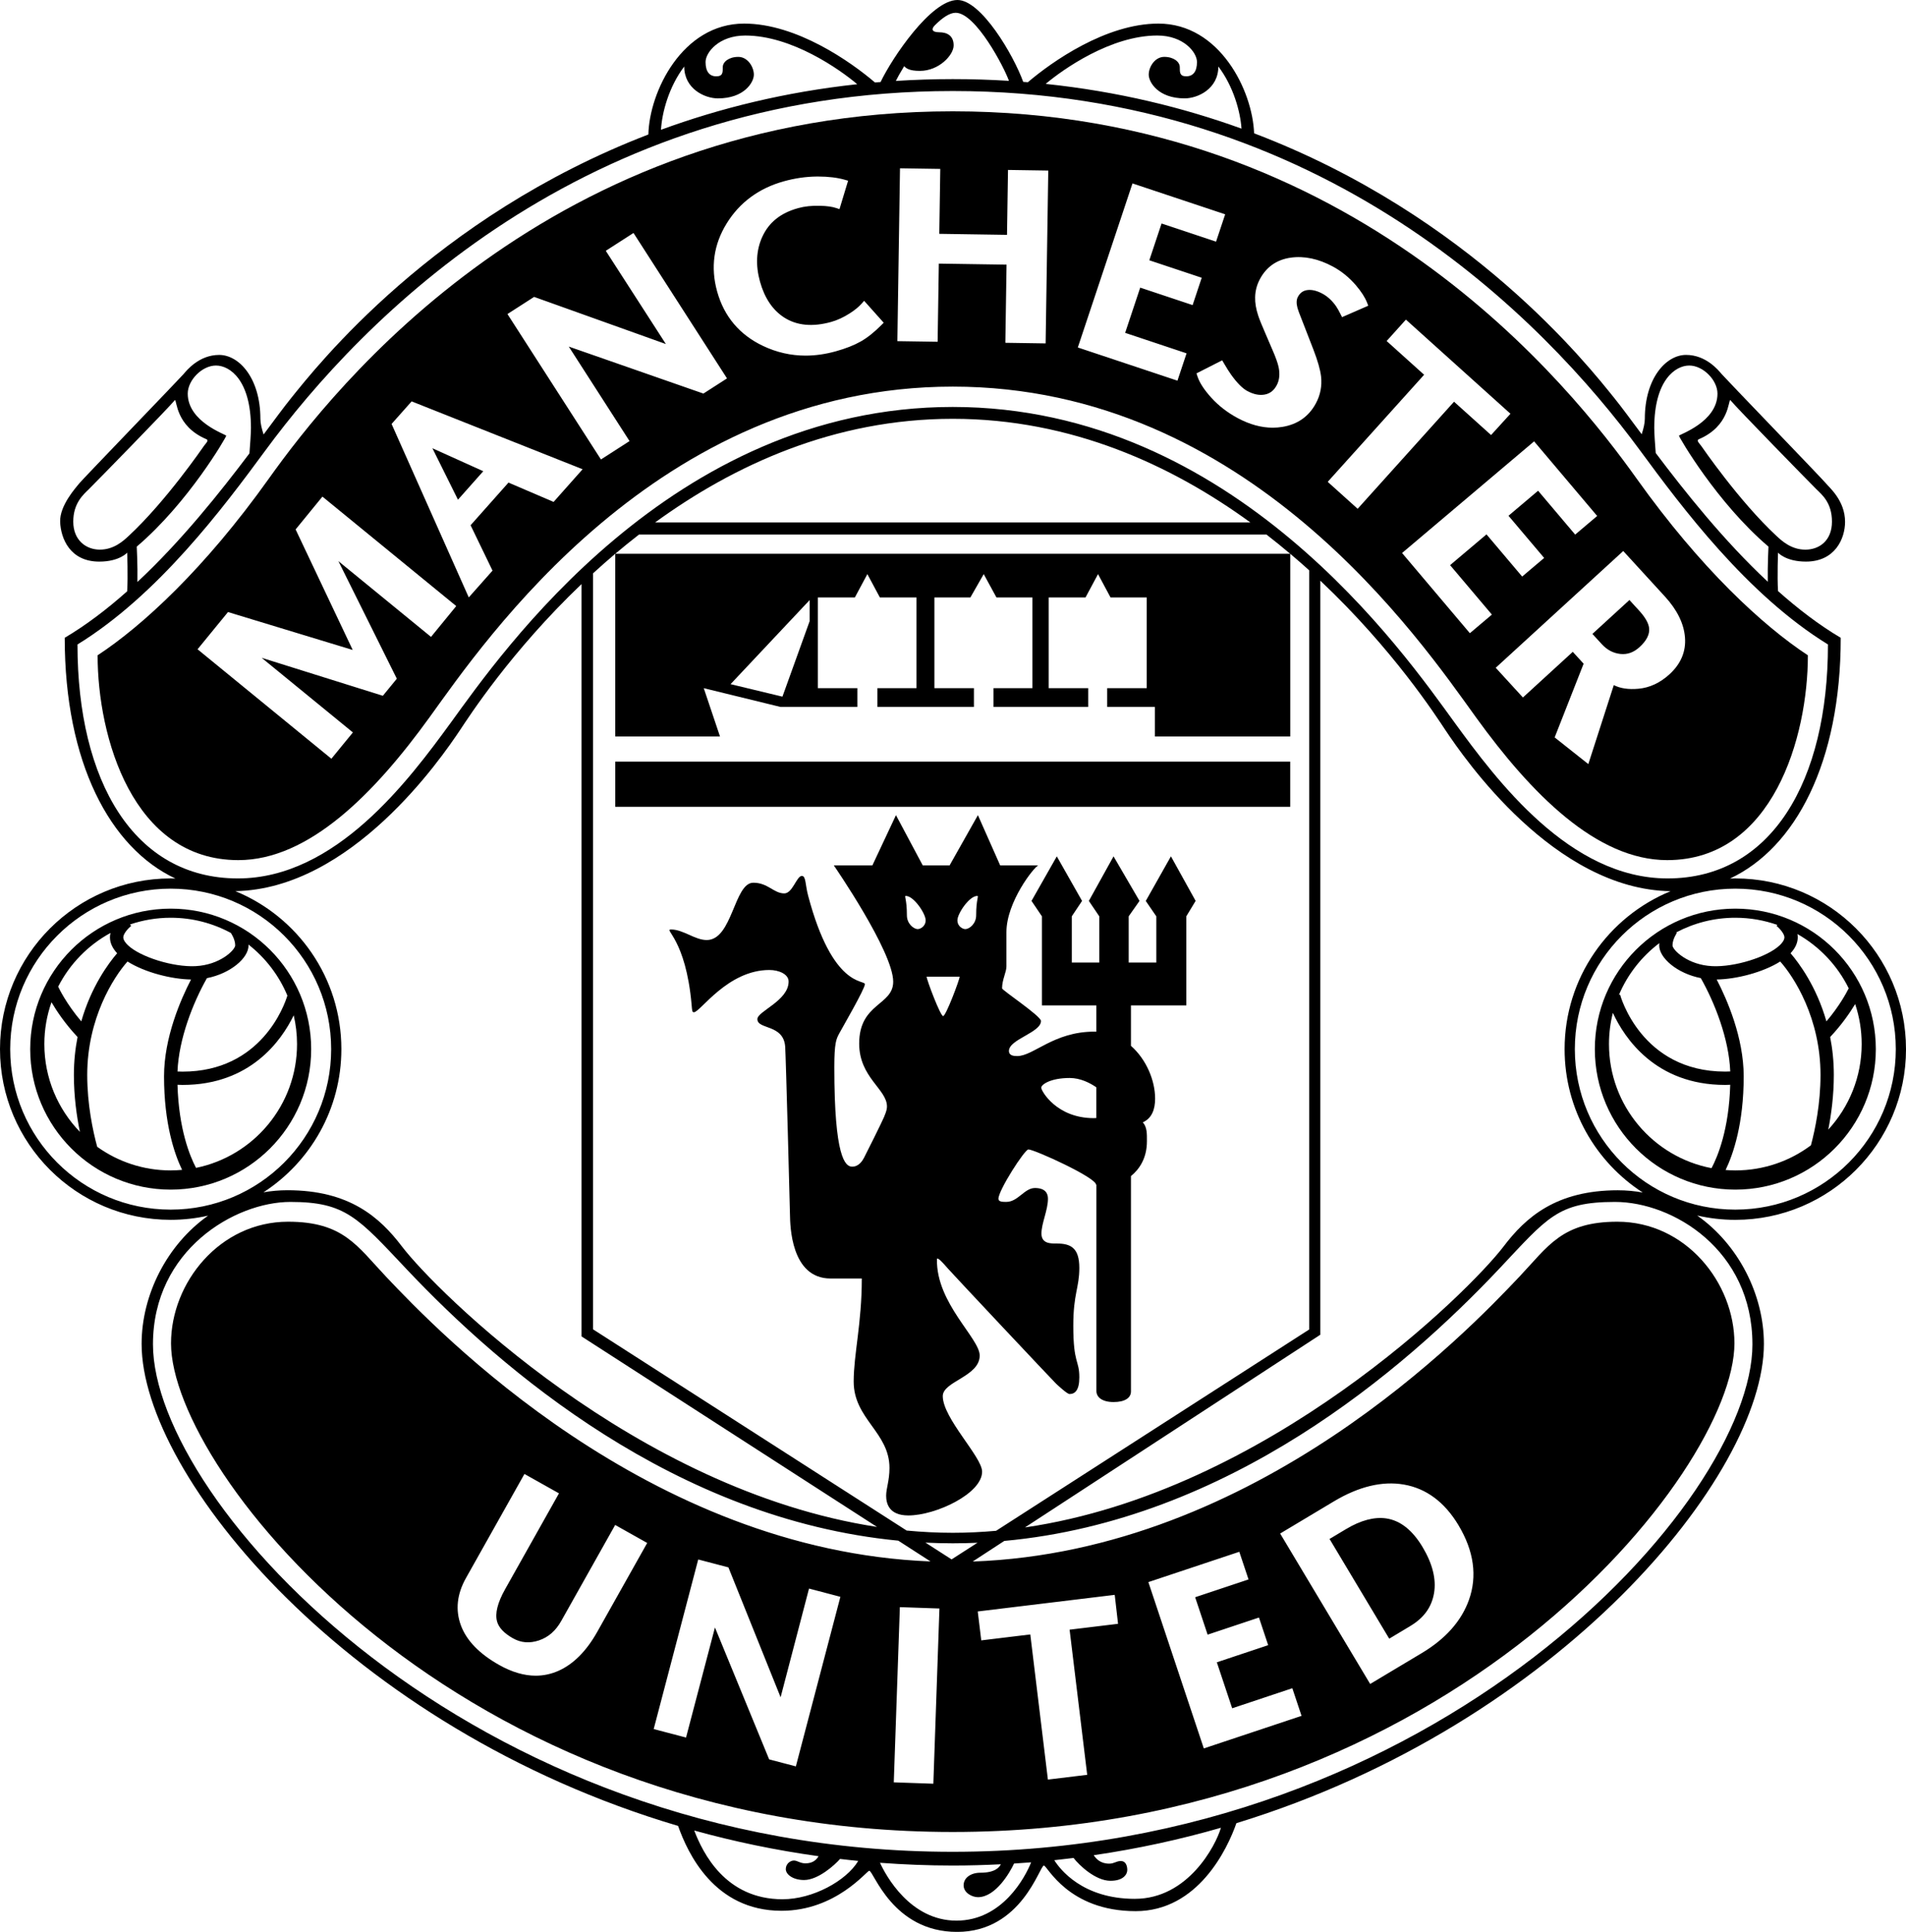 <?xml version="1.0" encoding="UTF-8"?>
<svg id="Layer_2" data-name="Layer 2" xmlns="http://www.w3.org/2000/svg" viewBox="0 0 1152.26 1167.85">
  <defs>
    <style>
      .cls-1 {
        fill: #000;
        stroke-width: 0px;
      }
    </style>
  </defs>
  <g id="Layer_1-2" data-name="Layer 1">
    <g>
      <path class="cls-1" d="M852.61,982.94c8.18-4.89,12.86-11.37,14.32-19.79,1.45-8.42-.88-17.82-6.92-27.92-6.12-10.24-13.5-16.06-21.93-17.31-7.23-1.06-15.44,1.11-24.36,6.45l-9.95,5.96,36.07,60.27,12.78-7.65Z"/>
      <path class="cls-1" d="M1152.26,634.22c0-56.99-46.2-103.19-103.19-103.19-1.08,0-2.15.05-3.22.08,39.63-18.57,66.95-70.24,66.95-145.55-13.15-7.78-25.84-17.51-37.91-28.25-.55-9.22.01-23.22.01-23.22,0,0,4.66,5.41,16.86,5.41,17.74,0,23.66-14.09,23.66-24.03,0-12.96-9.69-20.89-11.58-23.28-1.89-2.39-60.78-63.42-62.92-65.94-2.14-2.52-9.56-11.7-21.64-11.7s-24.91,14.09-24.91,38.63c0,2.61-.77,5.9-1.9,9.33-6.7-9.01-12.3-16.61-16.58-21.91-15.19-18.8-86.48-110.09-217.73-160.01-.94-25.84-20.8-66.33-57.86-66.33-31.68,0-64.39,23.06-78.91,35.45-.93-.08-1.88-.13-2.81-.21-5.89-16.27-25.39-49.5-39.74-49.5-16.05,0-39.6,35.14-46.49,49.6-1.13.09-2.28.16-3.4.26-14.43-12.35-47.28-35.6-79.09-35.6-37.4,0-57.29,41.24-57.89,67.04-130.09,50.07-200.81,140.58-215.93,159.3-4.3,5.33-9.94,12.97-16.68,22.05-1.15-3.48-1.94-6.82-1.94-9.46,0-24.54-12.84-38.63-24.92-38.63s-19.51,9.19-21.64,11.7c-2.14,2.52-61.03,63.55-62.92,65.94-1.89,2.39-11.95,13.34-11.58,23.28.38,9.94,5.91,24.03,23.66,24.03,12.21,0,16.86-5.41,16.86-5.41,0,0,.57,14.14,0,23.35-12.02,10.68-24.66,20.37-37.75,28.11,0,75.3,27.31,126.96,66.93,145.54-.96-.03-1.91-.07-2.87-.07-56.99,0-103.19,46.2-103.19,103.19s46.2,103.19,103.19,103.19c7.77,0,15.34-.89,22.62-2.52-24.92,17.61-40.2,47.89-40.2,77.52,0,79.78,125.38,232.52,324.32,291.39,5.77,16.28,21.77,51.31,62.51,51.31,32.93,0,51.55-24.2,53.06-24.2,2.64,0,13.97,36.96,53.1,36.96s49.88-40.1,52.48-40.1c2.01,0,14.6,27.56,55.49,27.56,37.57,0,55.45-37.51,60.88-53.18,195.79-60.02,318.91-210.68,318.91-289.73,0-29.68-15.34-60.02-40.34-77.62,7.42,1.7,15.13,2.62,23.06,2.62,56.99,0,103.19-46.2,103.19-103.19ZM1146.09,634.22c0,53.58-43.43,97.02-97.02,97.02s-97.01-43.44-97.01-97.02,43.43-97.01,97.01-97.01,97.02,43.44,97.02,97.01ZM1046.05,241.86c3.94,4.84,48.62,50.52,52.01,53.86,3.4,3.34,9.44,8.18,9.44,19.63s-7.61,16.93-16.11,16.93-14.24-5.34-17.41-8.28c-22.65-21.06-44.72-53.35-45.64-54.61-.92-1.26-3.04-3.14-1.35-3.86,18.62-7.89,17.79-23.66,19.05-23.66ZM1021.22,220.97c8.39,0,17.07,8.81,17.07,16.99,0,17.24-23.28,24.71-23.28,25.46s22.78,40.35,54.11,67.03c0,0-.58,11.26-.42,21.23-26.76-25.01-50.1-54.43-67.74-77.82-.38-4.72-.89-11.9-.89-15.14,0-28.9,12.75-37.75,21.14-37.75ZM699.63,21.47c15.86,0,24,10.15,24,16.02s-2.44,8.64-6.46,8.64-3.94-2.35-3.94-5.54-3.69-6.21-9.39-6.21-9.39,6.12-9.39,10.74,5.79,14.35,21.73,14.35c7.89,0,20.36-5.7,20.36-19.27h0c9.14,12.04,13.29,27.29,14,37.56-35.26-12.75-74.69-22.46-118.38-27.04,10.55-8.87,39.46-29.25,67.5-29.25ZM546.61,39.99c1.2,1.29,3.04,2.86,9.52,2.86,11.45,0,20.39-9.5,20.39-15.41s-4.03-7.93-8.68-7.93-4.86-2.02-2.75-4.16c4.51-4.53,8.95-7.63,12.63-7.63,12.21,0,29.5,33.25,32.22,41.15-11.06-.69-22.38-1.05-33.95-1.05s-23.21.39-34.42,1.1c.93-1.9,2.71-5.12,5.05-8.93ZM413.65,40.22c0,13.56,12.47,19.26,20.36,19.26,15.94,0,21.73-9.73,21.73-14.35s-3.69-10.74-9.4-10.74-9.4,3.02-9.4,6.21.08,5.54-3.94,5.54-6.46-2.77-6.46-8.64,8.14-16.02,23.99-16.02c28.24,0,57.36,20.67,67.71,29.43-43.82,4.73-83.34,14.62-118.64,27.54.57-10.26,4.7-25.92,14.04-38.23ZM130.57,220.97c8.39,0,21.14,8.85,21.14,37.75,0,3.29-.54,10.64-.91,15.36-17.65,23.39-40.98,52.78-67.72,77.74.18-10-.41-21.37-.41-21.37,31.33-26.68,54.11-66.27,54.11-67.03s-23.28-8.22-23.28-25.46c0-8.18,8.68-16.99,17.07-16.99ZM60.4,332.27c-8.49,0-16.11-5.79-16.11-16.93s6.04-16.3,9.44-19.63c3.4-3.33,48.07-49.01,52.01-53.86,1.26,0,.42,15.77,19.04,23.66,1.7.72-.42,2.6-1.34,3.86-.92,1.26-22.99,33.56-45.64,54.61-3.17,2.95-8.91,8.28-17.41,8.28ZM46.85,389.59c48.82-30.03,88.1-82.64,113.59-117.28,58.05-78.89,191.48-217.28,415.51-217.28s357.49,138.38,415.54,217.28c25.49,34.64,64.77,87.25,113.59,117.28,0,82.55-34.06,141.44-96.98,141.44-59.14,0-103.24-59.22-128.85-94.38-29.7-40.77-132.88-190.64-303.3-190.64s-273.57,149.87-303.27,190.64c-25.61,35.16-69.71,94.38-128.86,94.38-62.92,0-96.98-58.89-96.98-141.44ZM575.28,942.69l-15.81-10.15c5.45.26,10.94.42,16.48.42,5.03,0,10.03-.12,14.99-.34l-15.66,10.07ZM575.95,926.6c-9.36,0-18.64-.48-27.84-1.35l-189.61-121.66v-456.98c4.32-3.96,8.81-7.92,13.45-11.85v110.44h63.31l-9.81-29.19,46.31,11.33h46.56v-11.33h-23.91v-54.86h22.4l7.55-14.09,7.55,14.09h22.15v54.86h-23.66v11.33h58.39v-11.33h-23.91v-54.86h21.77l8.05-14.09,7.68,14.09h21.77v54.86h-23.53v11.33h57.26v-11.33h-23.91v-54.86h22.28l7.55-14.09,7.55,14.09h21.9v54.86h-23.91v11.33h28.82v17.87h81.86v-110.43c3.94,3.33,7.77,6.67,11.47,10.02v458.88l-189.31,121.72c-8.67.77-17.41,1.2-26.21,1.2ZM765.64,323.15c4.94,3.82,9.71,7.71,14.34,11.62h-408.02c4.63-3.91,9.41-7.79,14.35-11.62h379.33ZM396.02,315.85c47.51-34.56,108.17-62.67,179.96-62.67s132.45,28.11,179.95,62.67h-359.91ZM489.46,362.75v12.75l-16.44,45.64-31.37-7.55,47.82-50.84ZM6.17,634.22c0-53.58,43.43-97.01,97.01-97.01s97.02,43.44,97.02,97.01-43.43,97.02-97.02,97.02S6.17,687.8,6.17,634.22ZM206.37,634.22c0-43.15-26.49-80.09-64.09-95.5,70.13-1.29,124.35-80.15,135.94-97.54,5.22-7.83,30.6-47.3,73.32-88.07v454.76l178.65,115.18c-145.96-22.26-266.9-142.85-287.21-169.55-13.4-17.62-31.71-33.98-69.21-33.98-4.98,0-9.82.44-14.49,1.27,28.33-18.4,47.09-50.29,47.09-86.59ZM473.14,1148.14c-34.66,0-48.31-28.12-53.44-41.56,24.04,6.66,49.14,11.92,75.17,15.54-1.27,2.07-3.37,4.31-7.94,4.31-3.27,0-4.84-1.7-6.98-1.7s-4.91,1.95-4.91,5.16,4.28,6.61,11.07,6.61c8.44,0,18.46-8.97,21.73-12.73,3.65.43,7.32.84,11.01,1.19-7.28,12.14-27.61,23.17-45.7,23.17ZM578.22,1161.06c-28.04,0-42.73-27.37-46.23-34.97,14.41,1.07,29.07,1.66,43.99,1.66,9.81,0,19.5-.28,29.08-.76-.99,2.05-3.75,5.11-12.38,5.11-5.72,0-10.13,3.02-10.13,7.61s5.16,7.17,8.68,7.17c10.76,0,19.39-15.13,21.8-20.33,3.46-.22,6.91-.46,10.34-.73-3.53,8.85-17.32,35.24-45.16,35.24ZM686.1,1147.89c-31.68,0-45.34-17.94-48.74-23.36,3.91-.41,7.79-.87,11.66-1.35,3.17,4.17,13.14,13.8,22.32,13.8,7.72,0,10.15-3.86,10.15-6.54s-1.03-5.41-3.86-5.41-4.03,1.59-7.05,1.59c-5.39,0-8.02-3.03-9.37-5.11,26.67-3.9,52.35-9.52,76.9-16.6-3.2,10.96-20.01,42.97-52.01,42.97ZM1059.42,812.66c0,95.38-191.31,306.79-483.49,306.79S92.48,908.04,92.48,812.66c0-57.13,49.7-86.07,83.05-86.07s40.8,9.43,70.3,40.69c57.48,60.9,162.44,151.07,297.22,164.08l19.48,12.56c-171.17-6.69-297.88-139.08-329.11-172.11-17.54-18.54-25.8-33.26-59.27-33.26-41.23,0-70.76,36.79-70.76,73.53,0,77.68,172.65,295.38,472.56,295.38s472.59-217.7,472.59-295.38c0-36.75-29.53-73.53-70.76-73.53-33.47,0-41.74,14.72-59.27,33.26-31.32,33.12-158.59,166.13-330.46,172.16l19.08-12.45c135.6-12.42,241.21-103.08,298.93-164.24,29.5-31.25,35.45-40.69,70.3-40.69s83.05,28.94,83.05,86.07ZM567.93,972.36l-3.68,105.93-23.92-.83,3.68-105.92,23.92.83ZM508.05,965.31l-26.92,102.51-16.14-4.24-32.77-79.74-17.48,66.54-19.55-5.13,26.92-102.52,18.25,4.79,31.55,78.52,17.18-65.72,18.97,4.99ZM300.47,980.19c1.06,3.77,4.32,7.21,9.7,10.23,4.82,2.71,10.02,3.11,15.61,1.25,5.72-1.92,10.14-5.77,13.51-11.76l32.61-58.04,19.36,10.88-30.2,53.74c-6.55,11.66-14.48,19.6-23.55,23.6-4.38,1.93-8.98,2.9-13.67,2.9-7,0-14.41-2.17-22.02-6.45-11.99-6.73-19.79-14.79-23.18-23.95-3.43-9.27-2.41-18.89,3.04-28.6l35.37-62.95,20.87,11.72-32.57,57.97c-4.57,8.13-6.2,14.67-4.86,19.46ZM657.26,1072.91l-23.76,2.88-10.64-87.74-29.64,3.59-2.13-17.48,82.81-10.04,2.01,17.5-29.29,3.55,10.64,87.73ZM730.06,988.18l31.04-10.35,5.57,16.71-31.04,10.35,9.27,27.8,36.37-12.13,5.57,16.71-59.08,19.69-33.52-100.55,54.97-18.32,5.58,16.71-32.27,10.76,7.54,22.62ZM773.91,927.05l32.48-19.44c15.01-8.98,29.23-12.41,42.24-10.18,13.57,2.32,24.71,10.6,33.11,24.63,9.31,15.57,11.43,30.77,6.29,45.15-4.54,12.71-14.1,23.49-28.41,32.06l-31.29,18.72-54.43-90.95ZM978.18,719.54c-37.5,0-55.8,16.36-69.21,33.98-20.41,26.83-142.44,148.41-289.34,169.84l178.54-116.48v-455.85c44.05,41.5,70.22,82.2,75.53,90.17,11.61,17.41,65.96,96.49,136.25,97.54-37.59,15.41-64.08,52.35-64.08,95.49,0,36.36,18.82,68.3,47.23,86.68-4.81-.88-9.79-1.36-14.94-1.36Z"/>
      <rect class="cls-1" x="371.96" y="460.4" width="408.04" height="27.35"/>
      <path class="cls-1" d="M692.65,544.62l6.38,9.31v27.94h-16.69v-27.94l6.54-9.31-15.7-26.93-14.92,26.93,6.29,9.31v27.94h-16.61v-27.94l6.21-9.31-15.27-26.93-15.29,26.93,6.29,9.31v53.86h32.91v15.9c-.44-.02-.88-.04-1.33-.04-24.43,0-36.68,14.77-46.49,14.77-2.1,0-5.03-.25-5.03-3.1,0-7.05,19.38-11.07,19.38-18.12,0-2.98-23.53-18.58-23.53-19.72,0-5.2,2.64-9.81,2.64-13.25v-20.73c0-18.37,16.86-39.55,19.25-40.35h-23.03l-13.46-30.37-17.12,30.37h-16.23l-16.19-30.37-14.26,30.37h-23.32s35.91,52.01,35.91,70.3c0,14.47-20.57,12.83-20.57,37.41,0,20.47,16.8,27.6,16.8,38.01,0,2.6-1.17,4.7-1.76,6.37-.59,1.68-11.41,23.41-12.16,24.75-.75,1.34-2.85,5.28-7.13,5.28s-10.78-5.87-10.78-60.07c0-14.83,1.2-17.09,2.89-20.3,1.7-3.21,15.6-27.1,15.6-29.95s-19.5,2.64-34.35-53.61c-1.74-6.59-1.26-11.83-3.77-11.83-3.15,0-5.58,10.57-10.61,10.57-6.38,0-9.9-6.46-18.71-6.46-11.7,0-12.58,34.65-28.19,34.65-7.17,0-14.18-6.38-21.56-6.38-4.61,0,8.89,5.62,12.42,45.38.33,3.69.27,4.65,1.41,4.65,3.8,0,20.32-25.54,45.62-25.54,5.75,0,11.62,2.52,11.62,6.97,0,11.66-18.88,17.95-18.88,22.73,0,6.46,15.94,2.89,16.82,16.82.44,6.98,2.77,95.43,2.89,101.47.13,6.04.38,38.51,24.54,38.51h18.88c0,27.18-4.91,45.8-4.91,62.29,0,22.65,21.64,30.7,21.64,52.22,0,7.72-2.01,12.34-2.01,16.78s1.51,11.95,13.42,11.95c16.65,0,44.59-13.26,44.59-26.47,0-8.93-23.78-32.22-23.78-45.68,0-8.93,22.32-11.78,22.32-24.53,0-10.45-26.34-31.59-25.84-58.14,0-1.95,3.84,2.33,6.54,5.47,2.71,3.15,63.93,68.27,65.56,69.78,1.64,1.51,6.67,6.17,8.05,6.17,3.31,0,5.92-2.31,5.92-10.07,0-10.69-3.65-7.93-3.65-31.21,0-19.5,3.65-22.9,3.65-34.98s-5.2-14.72-13.59-14.72c-3.69,0-9.31.17-9.31-6.04s3.94-14.18,3.94-21.06c0-3.11-1.51-6.46-7.88-6.46s-10.24,8.39-17.28,8.39c-2.1,0-4.78.04-4.78-1.89,0-5.16,15.86-29.82,18.12-29.82,3.52,0,40.94,16.94,40.94,21.39h.17v124.64c0,3.77,3.52,6.67,10.38,6.67s10.51-2.52,10.51-6.42v-130.19c4.99-4.04,9.65-10.69,9.65-21.05,0-4.27.19-8.44-2.49-11.43,5.64-2.51,7.44-8.1,7.44-14.33,0-10.95-5.28-23.69-14.6-31.91v-24.46h33.47v-53.86l5.62-9.31-14.93-26.93-15.18,26.93ZM554.89,561.66c-2.68,0-6.63-3.38-6.63-8.29,0-10.15-1.8-11.77-.67-11.77,4.87,0,12,10.74,12,14.68s-3.44,5.37-4.7,5.37ZM570.16,614.25c-1.68,0-9.98-22.06-9.98-23.83h19.97c0,1.68-8.31,23.83-9.99,23.83ZM590.13,553.37c0,4.91-3.94,8.29-6.63,8.29-1.26,0-4.7-1.43-4.7-5.37s7.13-14.68,12-14.68c1.13,0-.67,1.62-.67,11.77ZM662.78,675.87c-.49.04-1.01.07-1.57.07-22.46,0-31.74-16.46-31.74-18.39s5.63-5.89,17.2-5.89c6.48,0,12.27,2.99,16.11,5.63v18.58Z"/>
      <path class="cls-1" d="M103.19,549.29c-46.91,0-84.93,38.03-84.93,84.93s38.03,84.93,84.93,84.93,84.93-38.03,84.93-84.93-38.03-84.93-84.93-84.93ZM150.21,571c10.27,8.04,18.44,18.64,23.52,30.86-1.67,5.47-15.67,45.96-63.37,45.96-1.04,0-2.05-.05-3.06-.09.8-19.82,9.41-41.61,17.8-56.42,14.39-2.85,25.15-12.23,25.15-19.74,0-.19-.03-.37-.04-.56ZM79.29,559.71l-.69-.85c7.72-2.62,15.98-4.07,24.59-4.07,13.17,0,25.57,3.34,36.38,9.21.11.15,2.62,3.76,2.62,7.55-.13,2.75-9.14,11.8-24.06,12.51-13.46.64-33.3-5.51-40.81-12.67-1.27-1.21-2.79-3.03-2.79-4.78,0-2.06,2.84-5.33,4.75-6.9ZM26.81,631.16c0-8.87,1.53-17.37,4.31-25.29,3.06,5.2,8.27,13.06,15.77,21.03-1.38,7.02-2.22,14.66-2.22,22.92,0,13.02,1.69,24.99,3.64,34.43-13.3-13.74-21.5-32.45-21.5-53.09ZM35.16,596.45c7.03-13.76,18.1-25.11,31.66-32.47-.22.85-.35,1.73-.35,2.62,0,3.35,1.47,6.59,4.35,9.65-5.1,5.94-15.65,20.05-21.68,41.19-8.94-10.51-13.49-19.94-13.98-21ZM103.19,707.54c-16.58,0-31.91-5.3-44.43-14.28-2.58-9.49-6.03-25.53-6.03-43.44,0-34.23,15.94-59.14,24.36-68.57,10.44,6.6,26.59,10.7,38.4,10.88-6.27,12.1-16.32,35.13-16.32,58.53,0,28.6,6.29,46.94,10.91,56.55-2.27.2-4.56.32-6.88.32ZM118.51,706c-3.81-7.24-10.44-23.53-11.21-50.23,1.01.04,2.02.09,3.06.09,40.9,0,59.75-26.74,67.2-42.09,1.3,5.59,2.01,11.41,2.01,17.39,0,36.93-26.22,67.74-61.06,74.84Z"/>
      <path class="cls-1" d="M1049.08,719.15c46.91,0,84.94-38.03,84.94-84.93s-38.03-84.93-84.94-84.93-84.93,38.03-84.93,84.93,38.03,84.93,84.93,84.93ZM1094.79,692.36c-12.74,9.54-28.57,15.18-45.71,15.18-1.98,0-3.94-.1-5.88-.25,4.61-9.59,10.94-27.96,10.94-56.63,0-23.4-10.05-46.43-16.32-58.53,11.81-.18,27.96-4.28,38.4-10.88,8.42,9.43,24.36,34.34,24.36,68.57,0,17.36-3.24,32.95-5.79,42.53ZM1125.46,631.16c0,19.95-7.66,38.11-20.19,51.72,1.82-9.22,3.36-20.66,3.36-33.06,0-8.26-.84-15.89-2.22-22.92,6.99-7.41,11.99-14.74,15.12-19.92,2.54,7.6,3.93,15.73,3.93,24.18ZM1086.61,564.65c13.36,7.56,24.21,19.01,31.02,32.82-1.46,2.9-5.88,11.04-13.48,19.97-6.03-21.14-16.57-35.26-21.68-41.19,2.87-3.07,4.35-6.31,4.35-9.65,0-.66-.08-1.31-.21-1.95ZM1013.33,563.67c10.67-5.66,22.83-8.88,35.75-8.88,8.91,0,17.45,1.54,25.4,4.34l-.47.58c1.91,1.56,4.75,4.84,4.75,6.9,0,1.76-1.51,3.57-2.79,4.78-7.51,7.16-27.35,13.31-40.81,12.67-14.92-.71-23.93-9.77-24.06-12.51,0-3.85,2.61-7.54,2.63-7.57l-.41-.3ZM1003.15,570.14c-.04.47-.09.93-.09,1.41,0,7.51,10.75,16.89,25.15,19.74,8.39,14.81,17,36.61,17.8,56.42-1.01.04-2.02.09-3.06.09-50.91,0-63.43-46.1-63.55-46.56l-.68.18c5.28-12.47,13.77-23.24,24.44-31.28ZM1042.94,655.86c1.04,0,2.04-.05,3.06-.09-.77,26.9-7.5,43.24-11.3,50.4-35.31-6.73-62-37.74-62-75.01,0-6.51.82-12.83,2.35-18.86,6.93,15.03,25.64,43.56,67.89,43.56Z"/>
      <path class="cls-1" d="M979.61,395.33c4.25.45,8.05-.92,11.63-4.21,4.22-3.86,6.14-7.7,5.72-11.42-.34-3.01-2.38-6.58-6.04-10.58l-5.86-6.4-22.38,20.49,5.62,6.14c3.27,3.57,6.97,5.52,11.32,5.98Z"/>
      <path class="cls-1" d="M259.6,433.72c33.22-45.97,137.58-200,316.39-200s283.14,154.02,316.36,200c33.22,45.97,72.82,86.24,115.52,86.24,63.93,0,85.07-74.5,85.07-123.82-27.18-17.87-64.68-52.35-103.44-106.71-38.76-54.36-170.16-222.14-413.53-222.14S201.21,235.06,162.45,289.43c-38.76,54.36-76.26,88.84-103.44,106.71,0,49.33,21.14,123.82,85.07,123.82,42.7,0,82.3-40.27,115.52-86.24ZM1006.56,360.66c7.36,8.04,11.42,16.33,12.08,24.64.68,8.49-2.46,15.99-9.33,22.29-5.73,5.24-12.08,8.19-18.85,8.77-5.94.54-10.95-.2-14.85-2.2l-15.4,47.75-20.35-16.13,17.51-44.56-6.56-7.17-30.14,27.59-16.44-17.96,77.09-70.58,25.23,27.55ZM927.43,266.81l38.13,45.11-13.3,11.25-22.42-26.51-17.89,15.13,21.56,25.5-13.3,11.25-21.56-25.5-22.01,18.6,25.27,29.89-13.31,11.25-40.99-48.48,79.81-67.48ZM849.93,193.21l63.21,56.91-11.73,12.87-22.38-20.15-58.27,64.73-18.1-16.29,58.28-64.73-22.65-20.4,11.66-12.95ZM754.08,236.38c3.77,2.04,7.31,2.75,10.55,2.13,3.13-.59,5.48-2.42,7.18-5.59,1.63-3.01,2.03-6.68,1.19-10.89-.53-2.52-1.79-6.05-3.73-10.48l-4.28-9.97c-2.19-5-3.68-8.69-4.4-10.94-1.28-3.89-1.89-7.56-1.81-10.9.07-3.88,1.05-7.62,2.92-11.09,3.96-7.37,10.23-11.71,18.61-12.89,8.14-1.14,16.71.66,25.46,5.37,5.21,2.81,9.91,6.63,13.97,11.37,3.21,3.76,5.48,7.29,6.73,10.51l.7,1.8-15.84,6.91-.86-1.7c-1.07-2.13-1.95-3.69-2.69-4.79-2.35-3.4-5.13-5.98-8.26-7.67-3.39-1.83-6.46-2.57-9.21-2.2-2.52.33-4.37,1.67-5.68,4.1-.91,1.68-.99,3.94-.24,6.74.2.79.96,3.02,3.5,9.35l6.14,15.82c2.59,6.73,4.14,12.18,4.61,16.19.64,5.76-.42,11.24-3.14,16.29-4.28,7.95-11.11,12.74-20.3,14.23-1.91.31-3.87.47-5.81.47-6.88,0-14.04-1.97-21.27-5.87-6.13-3.3-11.45-7.42-15.81-12.23-4.45-4.92-7.21-9.21-8.46-13.11l-.52-1.63,15.53-7.89.96,1.64c1.76,3.02,3.25,5.39,4.44,7.03,3.54,4.97,6.85,8.3,9.83,9.91ZM684.63,110.88l56.04,18.68-5.51,16.53-32.94-10.98-7.41,22.24,31.68,10.56-5.5,16.53-31.68-10.56-9.11,27.34,37.13,12.38-5.51,16.53-60.23-20.07,33.04-99.15ZM544.1,101.74l24.34.37-.6,39.24,40.94.62.6-39.24,24.35.37-1.6,104.5-24.35-.37.72-47.25-40.94-.62-.72,47.25-24.34-.37,1.59-104.5ZM439.32,135.04c7.85-12.69,19.48-21.25,34.55-25.44,6.6-1.84,13.27-2.81,19.82-2.88h.96c6.15,0,11.57.66,16.1,1.96l1.96.56-5.21,17.2-1.97-.67c-2.37-.81-5.64-1.27-9.71-1.36-5.06-.15-9.47.33-13.4,1.43-10.56,2.94-17.63,8.63-21.62,17.4-3.64,8.03-4.1,17.12-1.35,27.01,2.75,9.87,7.62,17.14,14.47,21.6,7.68,4.99,17.27,5.91,28.55,2.77,3.7-1.03,7.45-2.76,11.16-5.14,3.09-1.97,5.54-3.97,7.27-5.94l1.5-1.7,11.83,13.25-1.33,1.35c-4.32,4.36-8.54,7.72-12.56,10-4.02,2.28-9.11,4.28-15.13,5.95-6.19,1.72-12.32,2.59-18.22,2.59-8.87,0-17.51-1.97-25.69-5.85-14.22-6.74-23.56-17.81-27.76-32.91-4.05-14.58-2.11-28.43,5.78-41.17ZM322.89,179.48l79.66,28.5-36.33-56.36,16.76-10.78,56.53,87.91-14.27,9.17-81.39-28.4,36.73,57.12-17.28,11.12-56.52-87.91,16.12-10.37ZM248.86,242.65l103.35,41.02-17.54,19.75-27.27-11.69-22.91,25.79,13.26,27.43-14.36,16.2-46.66-104.86,12.12-13.65ZM137.85,370l75.38,22.92-34.52-72.87,16.21-19.84,80.9,66.17-15.25,18.64-55.99-45.79,35.32,71.06-8.45,10.33-73.28-22.97,55.17,45.12-13.01,15.9-80.9-66.17,18.41-22.51Z"/>
      <polygon class="cls-1" points="261.41 270.98 276.86 302.08 292.15 284.86 261.41 270.98"/>
    </g>
  </g>
</svg>